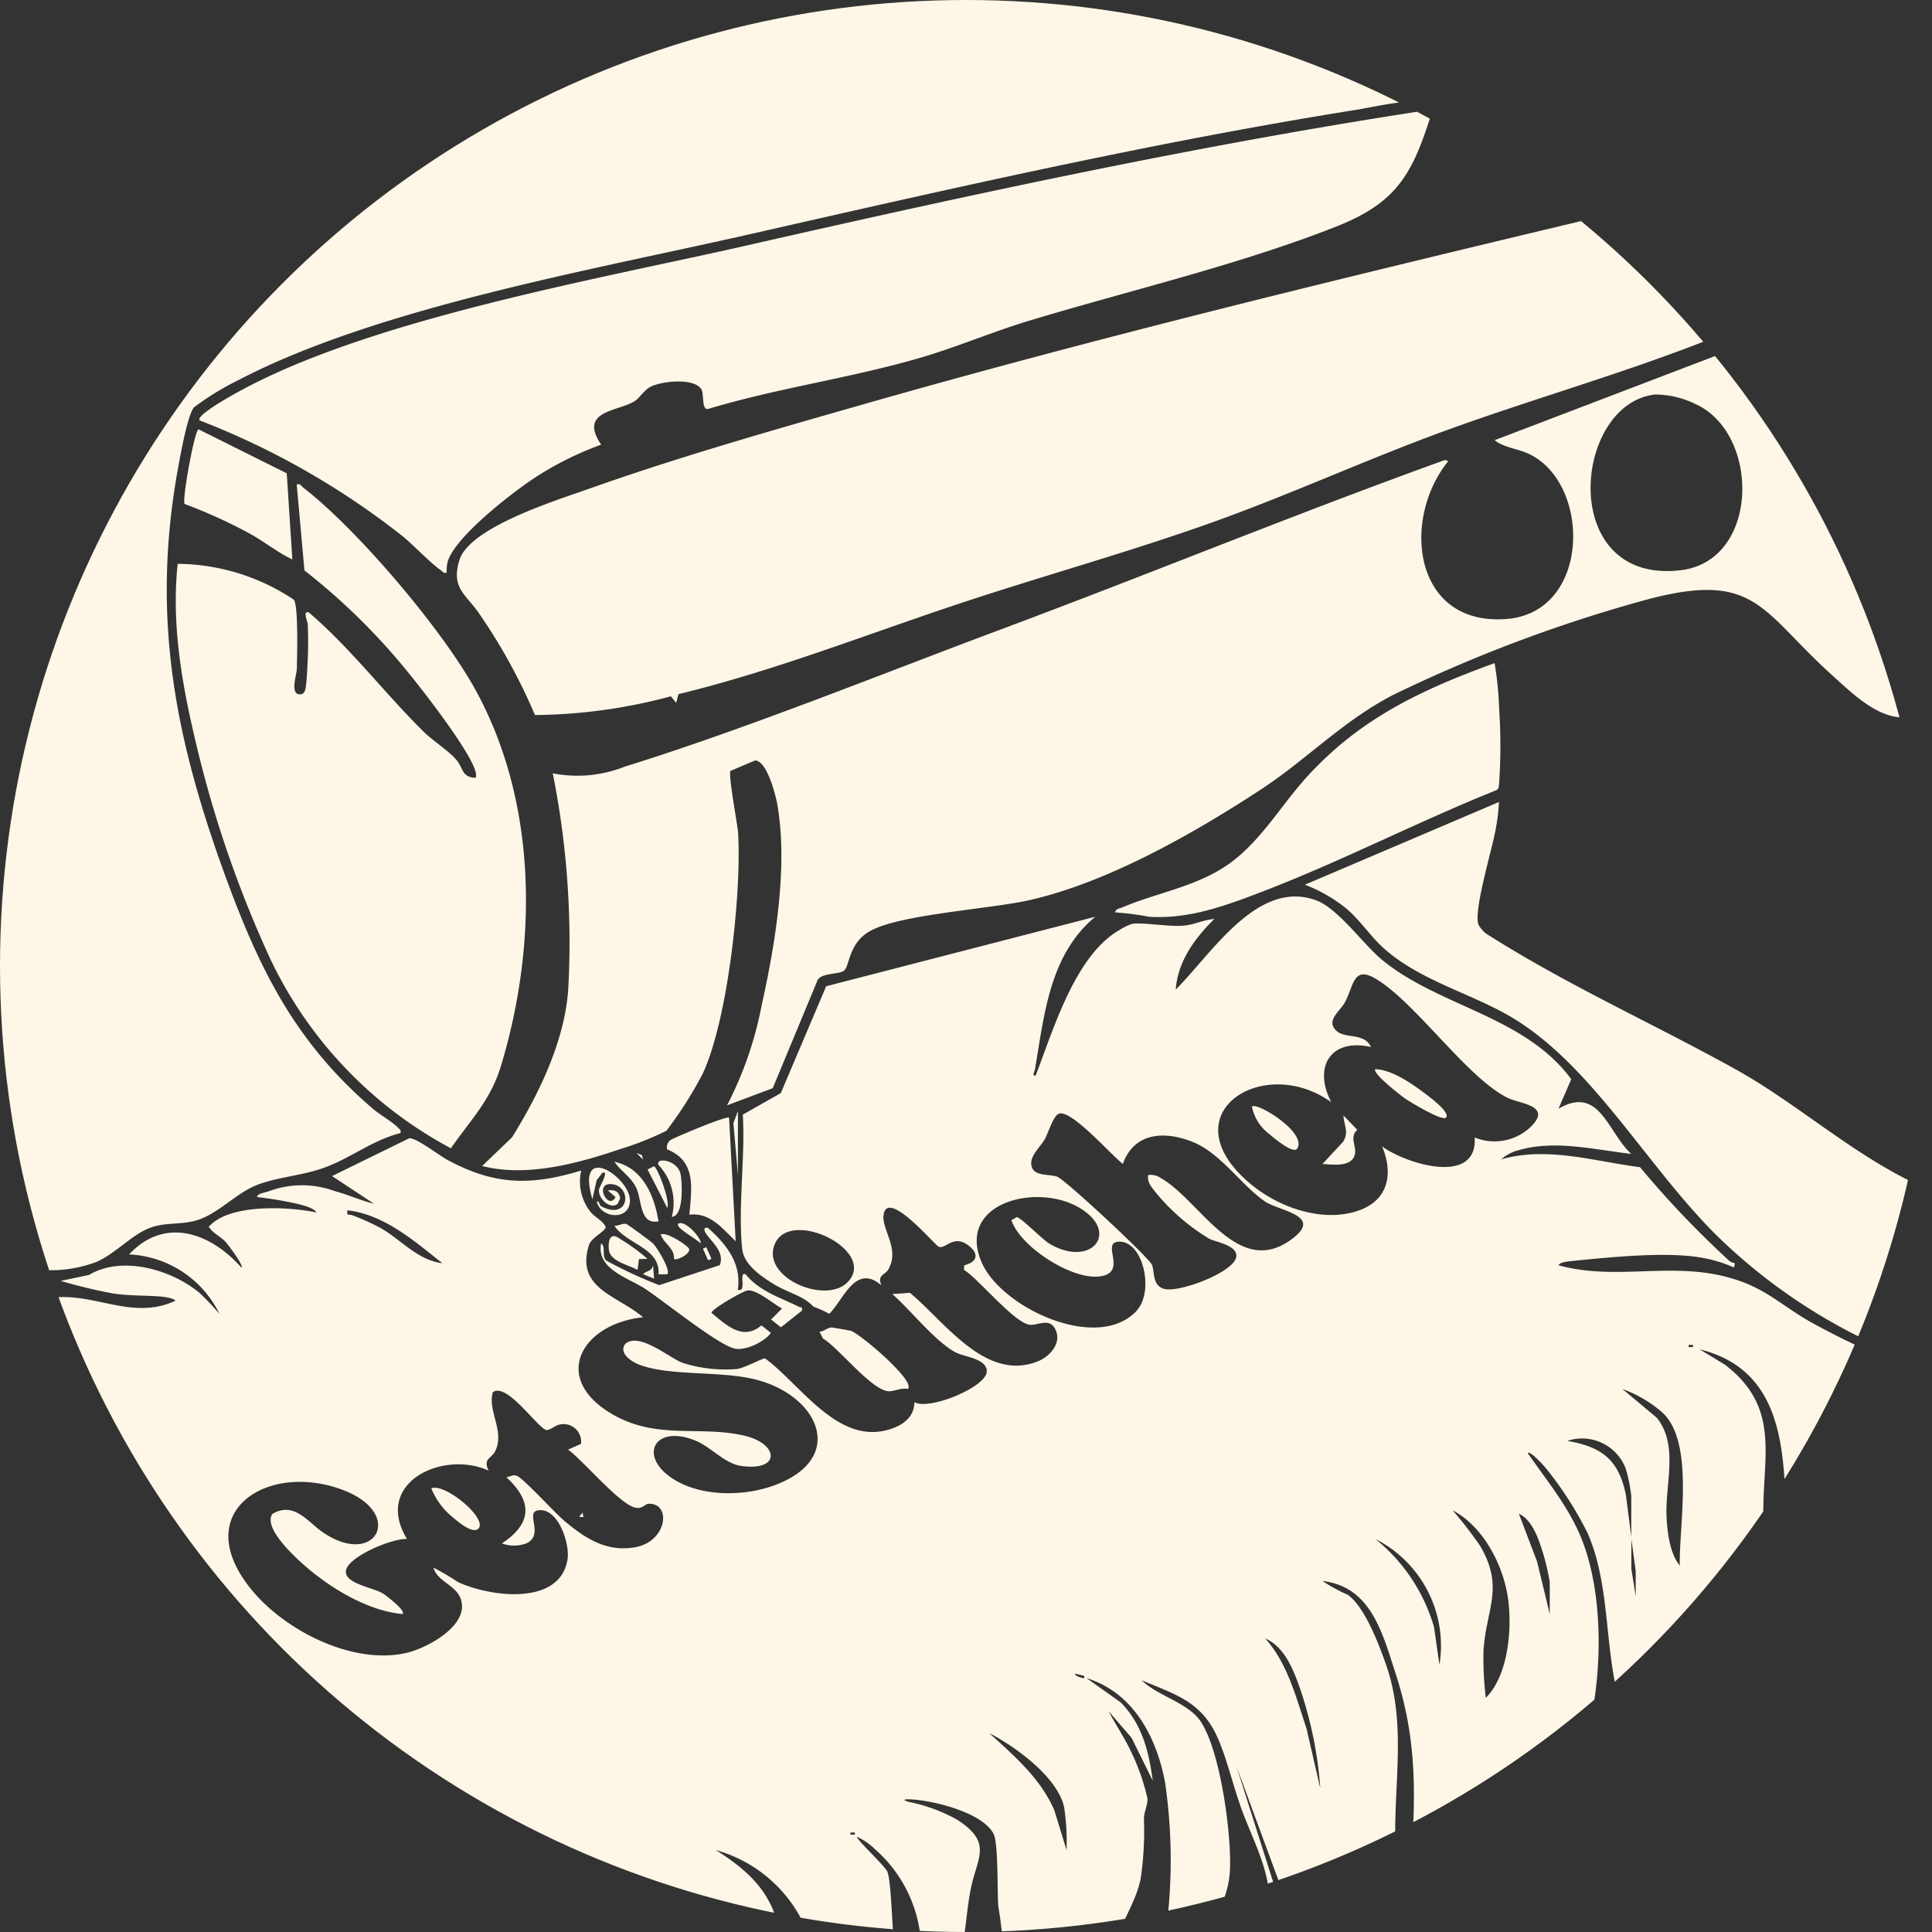 <svg xmlns="http://www.w3.org/2000/svg" xmlns:xlink="http://www.w3.org/1999/xlink" width="189" height="189" viewBox="0 0 189 189"><rect x="0" y="0" width="189" height="189" fill="#333333" stroke="none"/><defs><clipPath id="clip-path"><circle id="Ellipse_7" data-name="Ellipse 7" cx="94.5" cy="94.5" r="94.5" transform="translate(-1733.93 2701.07)" fill="#fef7e7"></circle></clipPath><clipPath id="clip-path-2"><rect id="Rectangle_92" data-name="Rectangle 92" width="256.356" height="256.41" fill="#fef7e7"></rect></clipPath></defs><g id="Mask_Group_1" data-name="Mask Group 1" transform="translate(1733.93 -2701.07)" clip-path="url(#clip-path)"><g id="Group_575" data-name="Group 575" transform="translate(-1767.693 2667.306)"><g id="Group_574" data-name="Group 574" clip-path="url(#clip-path-2)"><g id="Group_573" data-name="Group 573"><g id="Group_572" data-name="Group 572" clip-path="url(#clip-path-2)"><g id="Group_571" data-name="Group 571"><g id="Group_570" data-name="Group 570" clip-path="url(#clip-path-2)"><path id="Path_384" data-name="Path 384" d="M256.356,256.41H0V0H256.356ZM99.913,102.519l-.521-.641a52.374,52.374,0,0,1-13.3,1.833,55.415,55.415,0,0,0-5.432-9.891c-1.3-1.918-2.811-2.511-1.952-5.271,1-3.225,9.6-5.878,12.671-6.968,8.591-3.051,17.617-5.626,26.391-8.136,23.706-6.782,47.705-12.569,71.692-18.3.426-.23-.149-.576-.335-.752a60.667,60.667,0,0,0-6.29-4.716c-2.28-1.577-7.073-4.937-9.475-5.846-1.36-.514-5.365.429-7.032.694-19.635,3.129-39.69,7.714-59.089,12.123C91.967,60.126,70.855,63.8,57.18,70.9a27.336,27.336,0,0,0-4.424,2.7c-.634.688-1.333,4.646-1.545,5.793-2.715,14.7-.328,26.693,4.734,40.453,3.329,9.048,6.862,16.025,14.3,22.387.647.554,1.984,1.326,2.46,1.856.157.174.32.177.231.522-2.7.668-4.9,2.472-7.5,3.4-2.165.776-4.512.889-6.528,1.673-2.049.8-3.784,2.8-5.84,3.439-1.605.5-3.051.165-4.636.758-1.786.668-3.438,2.581-5.282,3.35a12.688,12.688,0,0,1-5.392.759l.656,2.8c4.288-.813,8.186,2.253,12.506.22-.2-.294-1.272-.4-1.62-.425-1.549-.107-2.867-.051-4.464-.283a50.937,50.937,0,0,1-5.133-1.234l2.76-.58c3.248-1.934,8.068-.533,10.835,1.768a25.814,25.814,0,0,1,1.938,2.051,10.361,10.361,0,0,0-8.845-5.828c3.514-3.745,7.975-2.113,11,1.3.212-.243-1.259-2.182-1.515-2.475-.447-.513-1.221-.885-1.509-1.3-.195-.279-.3-.133.011-.428,2.129-2.054,7.645-1.769,10.351-1.2-.286-.446-1.188-.661-1.678-.8a37.011,37.011,0,0,0-4.146-.71c.044-.344.787-.45,1.078-.536a9.275,9.275,0,0,1,6.519-.047c1.3.345,2.53.922,3.836,1.231l-4.094-2.7,7.541-3.691c.66-.1,2.927,1.666,3.747,2.108,4.592,2.478,8.085,2.553,13.09,1.043a4.784,4.784,0,0,0,.866,3.991c.468.605,1.2.857,1.524,1.512,0,.472-1.391,1-1.645,1.823-1.3,4.248,2.811,4.879,5.3,7.027-6.075.647-9.1,6.05-2.869,9.56,4.349,2.449,8.541,1,12.849,2.041,3.314.8,3.5,3.483-.357,2.946-1.632-.228-2.948-1.835-4.446-2.458-4.122-1.717-5.747,1.59-2.088,3.815,2.625,1.6,6.518,1.619,9.381.667,7.588-2.523,4.888-8.9-1.5-10.491-3.43-.852-8.3-.308-11.3-1.428-.765-.286-2.117-1.134-1.39-2.063,1.344-1.132,4.207,1.3,5.5,1.838a13.723,13.723,0,0,0,5.37.636c.712-.057,2.549-1.083,2.8-1.035,3.514,2.6,7.132,8.51,12.18,6.935,1.288-.4,2.4-1.181,2.419-2.655,1.457.816,6.932-1.447,7.073-2.946.123-1.3-2.192-1.491-2.989-1.9-1.975-1-4.493-4.209-6.244-5.731l1.72-.122c3.411,2.813,7.4,8.75,12.521,6.7,1.141-.456,2.321-1.741,1.751-3.037-.562-1.278-1.668-.487-2.494-.533-1.488-.084-5.036-4.468-6.488-5.383l.024-.444c1.3-.319,1.478-1.127.414-1.936-1.483-1.129-2.243.406-2.91.122-.408-.174-5.132-5.854-5.4-3.025-.134,1.408,1.6,3.267.482,5.227-.341.6-1.112.526-.7,1.564-2.5-2.115-3.611,1.278-5.084,2.8a11.409,11.409,0,0,0-1.557-.706c-1.013-1.091-2.467-1.327-3.913-2.222-1.225-.757-2.89-1.888-3.052-3.422-.431-4.076.315-8.973.057-13.137l3.719-2.107,4.439-10.452,26.325-6.8c-4.47,3.716-4.976,9.521-5.9,14.927-.038.223-.339.663.07.609,1.7-4.41,3.827-11.686,8.134-14.2a6.14,6.14,0,0,1,1.3-.643c1.262-.156,3.564.324,5.129.17.991-.1,1.918-.581,2.916-.643-1.907,1.878-3.576,4.125-3.777,6.9,3.444-3.4,7.953-10.818,13.7-8.737,2.181.789,4.6,4.273,6.474,5.827,5.526,4.575,13.97,5.5,18.515,11.681l-1.247,2.885c4.025-2.317,4.78,2.265,7.118,4.426-3.594-.417-7.547-1.414-11.124-.337a4.033,4.033,0,0,0-1.605.873c4.5-1.293,9.081.184,13.588.763a94.45,94.45,0,0,0,8.633,9.073,1.124,1.124,0,0,0,.65.314l-.1.424a13.159,13.159,0,0,0-3.515-1.017c-3.417-.515-8.7.016-12.238.375-.309.031-1.3.1-1.4.426,5.571,1.532,10.8-.334,16.445,1.143,3.62.947,5.017,2.538,8.009,4.292.679.4,5.471,2.943,5.747,2.764l.194-.724a55.066,55.066,0,0,1-13.894-9.409c-7.536-6.93-13.1-17.967-21.752-22.705-3.871-2.121-8.428-3.348-11.8-6.328-1.354-1.2-2.36-2.813-3.781-3.988a14.968,14.968,0,0,0-3.984-2.274l18.987-8.092a18.75,18.75,0,0,1-.278,2.417c-.3,1.976-2.273,8.248-1.715,9.613a3.291,3.291,0,0,0,.692.817c7.789,4.977,16.261,8.772,24.319,13.231,6.276,3.472,11.636,8.487,18.2,11.475a101.429,101.429,0,0,0-.647-45.973c-2.973.842-5.94-2.143-7.985-3.989-7.1-6.411-7.455-10.323-18.5-7.29a143.421,143.421,0,0,0-24.3,9.153c-5.026,2.564-8.5,6.325-13.1,9.339-6.569,4.3-14.98,9.085-22.637,10.812-3.906.881-12.585,1.371-15.55,3.008-2.16,1.192-2,3.456-2.58,3.894-.509.382-2.091.181-2.564.889l-4.4,10.6-4.471,1.68a35.878,35.878,0,0,0,3.384-9.781c1.34-5.971,2.609-13.7,1.519-19.73-.164-.908-1.02-4.237-2.164-4.225l-2.39,1.014c-.281.265.686,5.2.739,6.164.325,5.878-1,18.218-3.49,23.51a39.384,39.384,0,0,1-3.529,5.535,29.65,29.65,0,0,1-4.478,1.78c-4.191,1.417-9.181,2.787-13.546,1.666l2.916-2.8c2.648-4.247,5.181-9.472,5.509-14.563a84.231,84.231,0,0,0-1.518-21.051,12.5,12.5,0,0,0,7.016-.645c12-3.733,24.954-9,36.841-13.44,14.51-5.415,28.851-11.316,43.427-16.567l.323.109c-4.637,5.7-3.427,16.18,5.727,15.441,8.234-.665,8.281-13.3,2.12-16.164-1.078-.5-2.447-.609-3.313-1.323L202.836,68.1c-.6-.514-1.015-1.476-1.943-1.1-8.323,3.28-16.945,5.719-25.354,8.756-7.787,2.812-15.289,6.283-23.082,9.073-7.969,2.852-16.14,5.118-24.176,7.762-9.362,3.081-18.552,6.752-28.147,9.078ZM195.67,72.358c-8.076.9-9.563,18.615,2.507,17.188,7.76-.917,7.806-13.421,1.422-16.267a8.962,8.962,0,0,0-3.93-.921m-17.643,72.683a5.127,5.127,0,0,0,5.618-1.178c1.848-1.953-1.178-2.129-2.315-2.667-3.961-1.874-9-9.282-12.943-11.659-2.247-1.356-2.168.612-3.051,2.271-.47.884-1.98,1.839-.771,2.849.882.737,2.664.124,3.319,1.532-3.92-.89-5.7,1.913-3.886,5.4-6.736-4.849-16.127,1.269-7.769,8.1,2.751,2.247,7.019,3.717,10.476,2.487,2.9-1.031,3.374-3.629,2.261-6.267,2.313,1.709,9.339,3.894,9.062-.862M146.09,148.71a1.768,1.768,0,0,1,1.283.333c3.864,2.216,7.582,10.036,12.942,5.8,2.8-2.216-1.467-2.6-2.86-3.583-2.387-1.679-4.3-4.737-7.12-5.828-2.73-1.055-5.636-.862-6.728,2.192-1.142-.867-4.938-5.24-6.216-4.927-.561.137-1.072,1.878-1.409,2.485-.475.856-1.725,1.844-1.225,2.877.375.775,1.7.557,2.425.816.782.281,9.023,7.947,9.278,8.634.262.706.031,1.961,1.125,2.327,1.418.474,7.19-1.689,7.129-3.255-.04-1.032-2.019-1.307-2.664-1.641a20.405,20.405,0,0,1-5.307-4.62c-.371-.5-.774-.921-.653-1.611m-1.156,13.3c1.767-1.889.672-6.7-1.579-6.774-2.046-.07.692,2.8-1.737,3.349-2.711.614-8.032-2.784-8.909-5.452l.507-.3c.442.038,2.492,2.174,3.227,2.607,4.094,2.409,6.957-1.149,2.889-3.537-4.23-2.484-12.1-.422-9.511,5.412,1.963,4.417,11.312,8.761,15.113,4.7m-67.9-4.675c-2.746-2.181-5.666-4.749-9.277-5.176-.112.614.151.354.473.485a22.205,22.205,0,0,1,2.828,1.283c1.975,1.141,3.572,3.119,5.976,3.409m39.63,1.87c3.032-3.073-5.582-7.322-7.1-3.757-1.392,3.27,4.932,5.954,7.1,3.757m82.72,6.121h-.429v.211h.429Zm7.119,18.126,1.916-3.115c-.212-6.46-1.167-12.8-8.385-14.579l2.48,1.509c5.76,4.414,3.46,9.477,3.777,15.651.012.243-.141.592.213.534m-8.415,3.455c-.081-3.972,1.438-11.905-1.619-14.89a12.146,12.146,0,0,0-3.988-2.375l3.349,2.8c2.2,2.722.785,6.549.968,9.823.081,1.449.331,3.49,1.29,4.643M90.6,175.012a1.721,1.721,0,0,0-2-1.909c-.487.058-1.125.655-1.429.541-.942-.354-3.836-4.658-5.189-3.691-.558,1.816,1.219,3.886.2,5.816-.364.693-1.186.683-.623,1.861-4.464-2.039-11.329,1.18-7.982,6.689-1.407-.087-5.617,1.661-5.955,3.017-.327,1.312,2.6,1.72,3.564,2.291.293.172,2.322,1.717,1.959,2.031-3.469-.305-7.255-2.642-9.823-4.957-.928-.837-3.79-3.5-2.925-4.822,2.119-1.288,3.481.772,4.91,1.757,5.163,3.563,8.1-1.73,2.125-4.068-7.479-2.926-15.383,2.145-8.965,9.83,3.31,3.963,9.924,7.288,15.12,6.048,2.058-.491,6.322-2.809,5.185-5.423-.527-1.212-2.262-1.609-2.6-2.9a23.347,23.347,0,0,1,2.376,1.4c3.09,1.449,9.989,2.4,10.734-2.206.239-1.476-.825-4.821-2.65-4.82-1.743,0,.472,2.3-1.318,3.224a3.4,3.4,0,0,1-2.453.027c2.964-1.952,3.02-4.106.432-6.47.394-.045.639-.309,1.068-.12.666.294,3.74,3.666,4.656,4.427,2.018,1.679,4.059,3.018,6.847,2.545,3.188-.542,3.606-4.354,1.344-4.255-.38.017-.534.493-1.234.389-1.513-.224-5.189-4.664-6.639-5.688Zm102.744,9.094v-3.993a15.265,15.265,0,0,0-.546-2.691,4.561,4.561,0,0,0-5.714-2.7c3.4.584,5.036,1.855,5.732,5.277Zm-3.884,17.48L192,199.514c-1.257-5.117-.79-10.9-2.928-15.77a34.608,34.608,0,0,0-4.145-6.43c-.191-.22-1.463-1.649-1.719-1.408,1.882,2.714,4.045,5.31,5.283,8.419,2,5.017,2.023,12.015.975,17.261m-10.356-1.724c2.28-2.263,2.65-7.138,2.1-10.193-.567-3.131-2.457-6.632-5.335-8.151a39.474,39.474,0,0,1,2.68,3.469c2.4,4.091.6,6.15.333,10.227a32.146,32.146,0,0,0,.226,4.648m6.256-8.2v-3.13a22.384,22.384,0,0,0-.753-3.132c-.394-1.249-1.02-2.981-2.27-3.557l1.785,4.69Zm-10.792,4.963a11.7,11.7,0,0,0-6.256-12.3,17.23,17.23,0,0,1,5.729,8.621Zm19.2-6.691v-2.478l-.426-3.132v2.91Zm-21.819,23.5c.311-5.811.108-10.538-1.7-16.057-1.266-3.875-2.381-8.4-7.123-8.951a16.071,16.071,0,0,0,2.44,1.333c1.655,1.1,3.072,4.845,3.765,6.81,2.009,5.7.8,11.415.915,17.323Zm-9.038-4.723a38.694,38.694,0,0,0-2.152-10.254c-.634-1.712-1.475-3.634-3.24-4.419,2.2,2.452,3.008,5.748,4.039,8.8Zm-23.089-11-.86-.217c-.245.111.6.478.86.428Zm7.935,24.12a1.8,1.8,0,0,0,.266-.917,52.683,52.683,0,0,0-.279-12.674c-.808-4.484-3.084-8.886-7.7-10.314l3.341,2.374c2.092,2.135,2.755,4.767,3.135,7.656l-2.071-4.188-2.246-2.607c.69,1.341,1.56,2.579,2.193,3.956a20.8,20.8,0,0,1,1.612,4.6c.022.616-.333,1.3-.35,1.916a32.078,32.078,0,0,1-.321,5.938c-.4,1.924-1.377,3.38-2.055,5.173Zm10.176-2.555c-.2-3.1-1.782-5.864-2.792-8.722-.753-2.128-1.34-4.608-2.206-6.643-1.549-3.638-4.078-4.349-7.5-5.769,1.477,1.423,3.992,2.046,5.4,3.551,2.273,2.427,3.539,12.229,3.2,15.521a8.917,8.917,0,0,1-1.052,3.37ZM138.1,214.753a22.54,22.54,0,0,0-.236-4.185c-.626-2.94-4.758-5.933-7.314-7.251,2.446,2.227,5.018,4.432,6.361,7.556Zm21.149,4.1-4.529-12.3,3.862,12.175Zm-27.4,4.966a32.88,32.88,0,0,0-.428-3.565c-.115-1.461.02-6.149-.462-7.092-1.086-2.122-6.073-3.321-8.276-3.381-.526-.014-.613.077-.035.252a16.371,16.371,0,0,1,4.739,1.738c3.6,2.324,1.907,3.691,1.291,7.04-.305,1.659-.413,3.351-.712,5.008ZM117.388,213.03h-.429v.211h.429Zm6.474,10.788a13.248,13.248,0,0,0-4.528-9.174,5.8,5.8,0,0,0-1.729-1.182c-.168.151,2.724,2.828,2.963,3.4.428,1.027.47,6.5.7,6.742Zm-11.221-1.3a13.585,13.585,0,0,0-8.846-7.766c2.85,1.8,5.19,3.814,6.045,7.225Z" fill="#fef7e7"></path><path id="Path_385" data-name="Path 385" d="M357.572,197.767c-1.886,6.071-3.294,9.034-9.382,11.441-9.511,3.761-20.232,6.256-30.055,9.22-3.579,1.08-7.04,2.566-10.625,3.618-6.861,2.013-14.012,2.972-20.861,5.039-.6.064-.365-1.48-.61-1.909-.673-1.176-3.91-.838-5.007-.26-.666.351-1.025,1.094-1.592,1.43-1.676.993-5.454.918-3.22,4.223a31.814,31.814,0,0,0-5.892,2.85c-2.345,1.431-8.374,6.076-9.117,8.579a3.5,3.5,0,0,0-.1,1.09c-.328.089-.359-.087-.541-.212-1.143-.785-2.725-2.544-4.012-3.541a76.675,76.675,0,0,0-19.614-11.14c-.4-.442,2.726-2.2,3.092-2.409,12.9-7.4,35.776-11.368,50.636-14.751,22.151-5.042,44.422-9.862,66.9-13.27" transform="translate(-183.648 -153.304)" fill="#fef7e7"></path><path id="Path_386" data-name="Path 386" d="M253.575,425.838a40.873,40.873,0,0,1-17.64-18.467,111.377,111.377,0,0,1-7.262-21.01c-1.39-5.81-2.458-11.7-1.831-17.7a20.69,20.69,0,0,1,11.376,3.514c.448.679.306,5.58.284,6.747-.01.522-.6,2.248.1,2.471.431.138.677-.123.752-.539.121-.677.2-2.436.228-3.226.036-.973.029-2.058-.011-3.031-.013-.317-.523-1.371.1-1.185,4.11,3.515,7.38,7.857,11.22,11.657.876.867,2.349,1.8,3.145,2.682s.527,1.752,1.929,1.845c.844-1.018-5.7-9.27-6.693-10.462a62.842,62.842,0,0,0-10.026-9.829l-.756-8.414c.373-.1.432.153.648.321,5.318,4.112,13.634,13.912,16.866,19.822,6.035,11.035,6.07,24.746,2.491,36.667-1.032,3.44-2.94,5.275-4.926,8.138" transform="translate(-175.7 -279.737)" fill="#fef7e7"></path><path id="Path_387" data-name="Path 387" d="M635.386,463.105c.059-.373.43-.375.7-.489,3.181-1.362,6.726-1.927,9.776-3.82,3.531-2.192,5.591-6,8.3-8.969,5.206-5.715,11.186-8.5,18.344-11.11a32.333,32.333,0,0,1,.443,4.417,54.548,54.548,0,0,1,0,7.36c-.036.236,0,.472-.226.637-7.658,3.066-15.2,6.975-22.883,9.919-3.63,1.391-7.138,2.711-11.1,2.486a26.721,26.721,0,0,0-3.349-.43" transform="translate(-492.534 -340.083)" fill="#fef7e7"></path><path id="Path_388" data-name="Path 388" d="M240.906,349.712c-1.449-.679-2.695-1.71-4.094-2.485a49.411,49.411,0,0,0-6.447-2.939c-.265-.41.984-7.278,1.37-7.3l8.624,4.3Z" transform="translate(-178.544 -261.221)" fill="#fef7e7"></path><path id="Path_389" data-name="Path 389" d="M424.965,690.44c.922.3.009-1.817.751-1.508,1.363,1.678,3.407,2.272,5.233,3.19.206.1.347-.056.271.367l-2.049,1.628-.967-.763,1.074-1.076c-.851-.443-2.575-1.965-3.451-1.747-.487.121-3.45,1.8-3.449,2.176,1.5,1.226,3.054,2.757,4.89,1.222l.92.738c-.627.876-2.575,1.835-3.667,1.5-1.765-.536-6.732-4.556-8.64-5.82-1.559-1.033-4.794-1.906-4.3-4.44.468.292.04,1.181.484,1.67a42.414,42.414,0,0,0,5.2,2.416l5.93-1.959c.538-1.442-1.108-2.463-1.478-3.319-.115-.266.054-.406.319-.319,1.793,1.594,3.3,3.472,2.918,6.04" transform="translate(-319.012 -530.508)" fill="#fef7e7"></path><path id="Path_390" data-name="Path 390" d="M446.5,636.427l.646,12.086c-1.3-1.219-2.488-2.834-4.53-2.59.208-2.573.722-5.216-2.172-6.39a.854.854,0,0,1,.357-.93c.246-.18,5.5-2.4,5.7-2.176" transform="translate(-341.414 -493.329)" fill="#fef7e7"></path><path id="Path_391" data-name="Path 391" d="M515.406,733.793c-.621-.159-1.3.232-1.841.223-1.661-.028-4.93-4.269-6.473-5.179l-.316-.651c.421-.009.78-.409,1.182-.415.094,0,1.752.29,1.86.322.9.267,6.456,4.978,5.588,5.7" transform="translate(-392.839 -564.149)" fill="#fef7e7"></path><path id="Path_392" data-name="Path 392" d="M407.227,661.549c.334-.045.153.335.48.5,2.782,1.4,2.992-2.081.923-2.2-1.7-.1-.261,2.631.433,1.267l-.758-.644c.648-.1,1.1.077,1.214.755l-.239.541c-.685.612-1.929-.442-1.839-1.381.024-.243,1.081-1.948.327-1.64l-.559.737-.413,1.849c-1.684-5.725,3.671-2.175,3.678.109.006,2-2.849,1.815-3.247.11" transform="translate(-315.083 -510.249)" fill="#fef7e7"></path><path id="Path_393" data-name="Path 393" d="M421.827,661.514c-1.883.359-1.594-2.053-2.193-3.308-.482-1.011-1.511-1.613-2.122-2.516,2.773.59,3.9,3.291,4.315,5.824" transform="translate(-323.644 -508.274)" fill="#fef7e7"></path><path id="Path_394" data-name="Path 394" d="M418.823,690.261l-.834.028-.139,1.055c-.858-.472-2.64-.84-2.794-1.909-.087-.605-.016-1.742.81-1.289a19.644,19.644,0,0,1,2.956,2.114" transform="translate(-321.719 -533.352)" fill="#fef7e7"></path><path id="Path_395" data-name="Path 395" d="M422.691,687.592h-.858c.179-2.6-3.121-2.918-4.32-4.745.375.036.794-.265,1.144-.185.159.036,2.446,1.731,2.63,1.911.39.381,1.777,2.654,1.4,3.019" transform="translate(-323.645 -529.171)" fill="#fef7e7"></path><path id="Path_396" data-name="Path 396" d="M437.894,660.663a5.386,5.386,0,0,0-1.293-5.078c-.344-.808,1.873-.488,2.148.875.173.857.343,4.119-.855,4.2" transform="translate(-338.414 -507.853)" fill="#fef7e7"></path><path id="Path_397" data-name="Path 397" d="M438.965,689.56c.072-1.045-.98-1.481-1.3-2.372.527-.349,2.743,1.129,2.795,1.425.059.523-1.266,1.156-1.5.947" transform="translate(-339.269 -532.648)" fill="#fef7e7"></path><path id="Path_398" data-name="Path 398" d="M432.571,657.606c.416.291,1.573,3.379,1.3,4.1l-1.934-3.777Z" transform="translate(-334.823 -509.759)" fill="#fef7e7"></path><path id="Path_399" data-name="Path 399" d="M469.731,639.859l-.444-5.078.444-1.181Z" transform="translate(-363.779 -491.15)" fill="#fef7e7"></path><path id="Path_400" data-name="Path 400" d="M447.338,684.345c-.19-.344-2.57-1.555-2.154-1.941.744-.379,2.409,1.65,2.154,1.941" transform="translate(-345.057 -528.945)" fill="#fef7e7"></path><path id="Path_401" data-name="Path 401" d="M431.072,702.1,430,701.663c.294-.389.768-.171.97-.859Z" transform="translate(-333.322 -543.245)" fill="#fef7e7"></path><rect id="Rectangle_89" data-name="Rectangle 89" width="0.358" height="1.245" transform="translate(102.528 155.917) rotate(-24.061)" fill="#fef7e7"></rect><path id="Path_402" data-name="Path 402" d="M427.755,652.5l-.645-.645.54.212Z" transform="translate(-331.085 -505.297)" fill="#fef7e7"></path><path id="Path_403" data-name="Path 403" d="M337.849,797.576c1.316-.531,5.4,2.847,4.651,3.891-.515.715-2.148-.709-2.594-1.094a6.907,6.907,0,0,1-2.057-2.8" transform="translate(-261.892 -618.216)" fill="#fef7e7"></path><path id="Path_404" data-name="Path 404" d="M402.586,808.754h-.43l.325-.428Z" transform="translate(-311.74 -626.592)" fill="#fef7e7"></path><path id="Path_405" data-name="Path 405" d="M755.414,620.112c-.369.38-3.532-1.54-4.04-1.892-.277-.192-3.278-2.5-2.863-2.854,1.6.094,3.328,1.261,4.6,2.2.392.289,2.812,2.025,2.3,2.549" transform="translate(-580.196 -477.015)" fill="#fef7e7"></path><path id="Path_406" data-name="Path 406" d="M694.9,631.507c.475-.483,5.43,2.542,4.429,4.108-.364.57-2.353-1.086-2.706-1.409a4.453,4.453,0,0,1-1.723-2.7" transform="translate(-538.667 -489.487)" fill="#fef7e7"></path><path id="Path_407" data-name="Path 407" d="M725.612,640.271l2.025-2.18c.6-.974.054-1.619.023-2.566l1.349,1.4c-.83.775.009,1.659-.247,2.493-.365,1.186-2.188.915-3.15.856" transform="translate(-562.475 -492.642)" fill="#fef7e7"></path></g></g></g></g></g></g></g></svg>